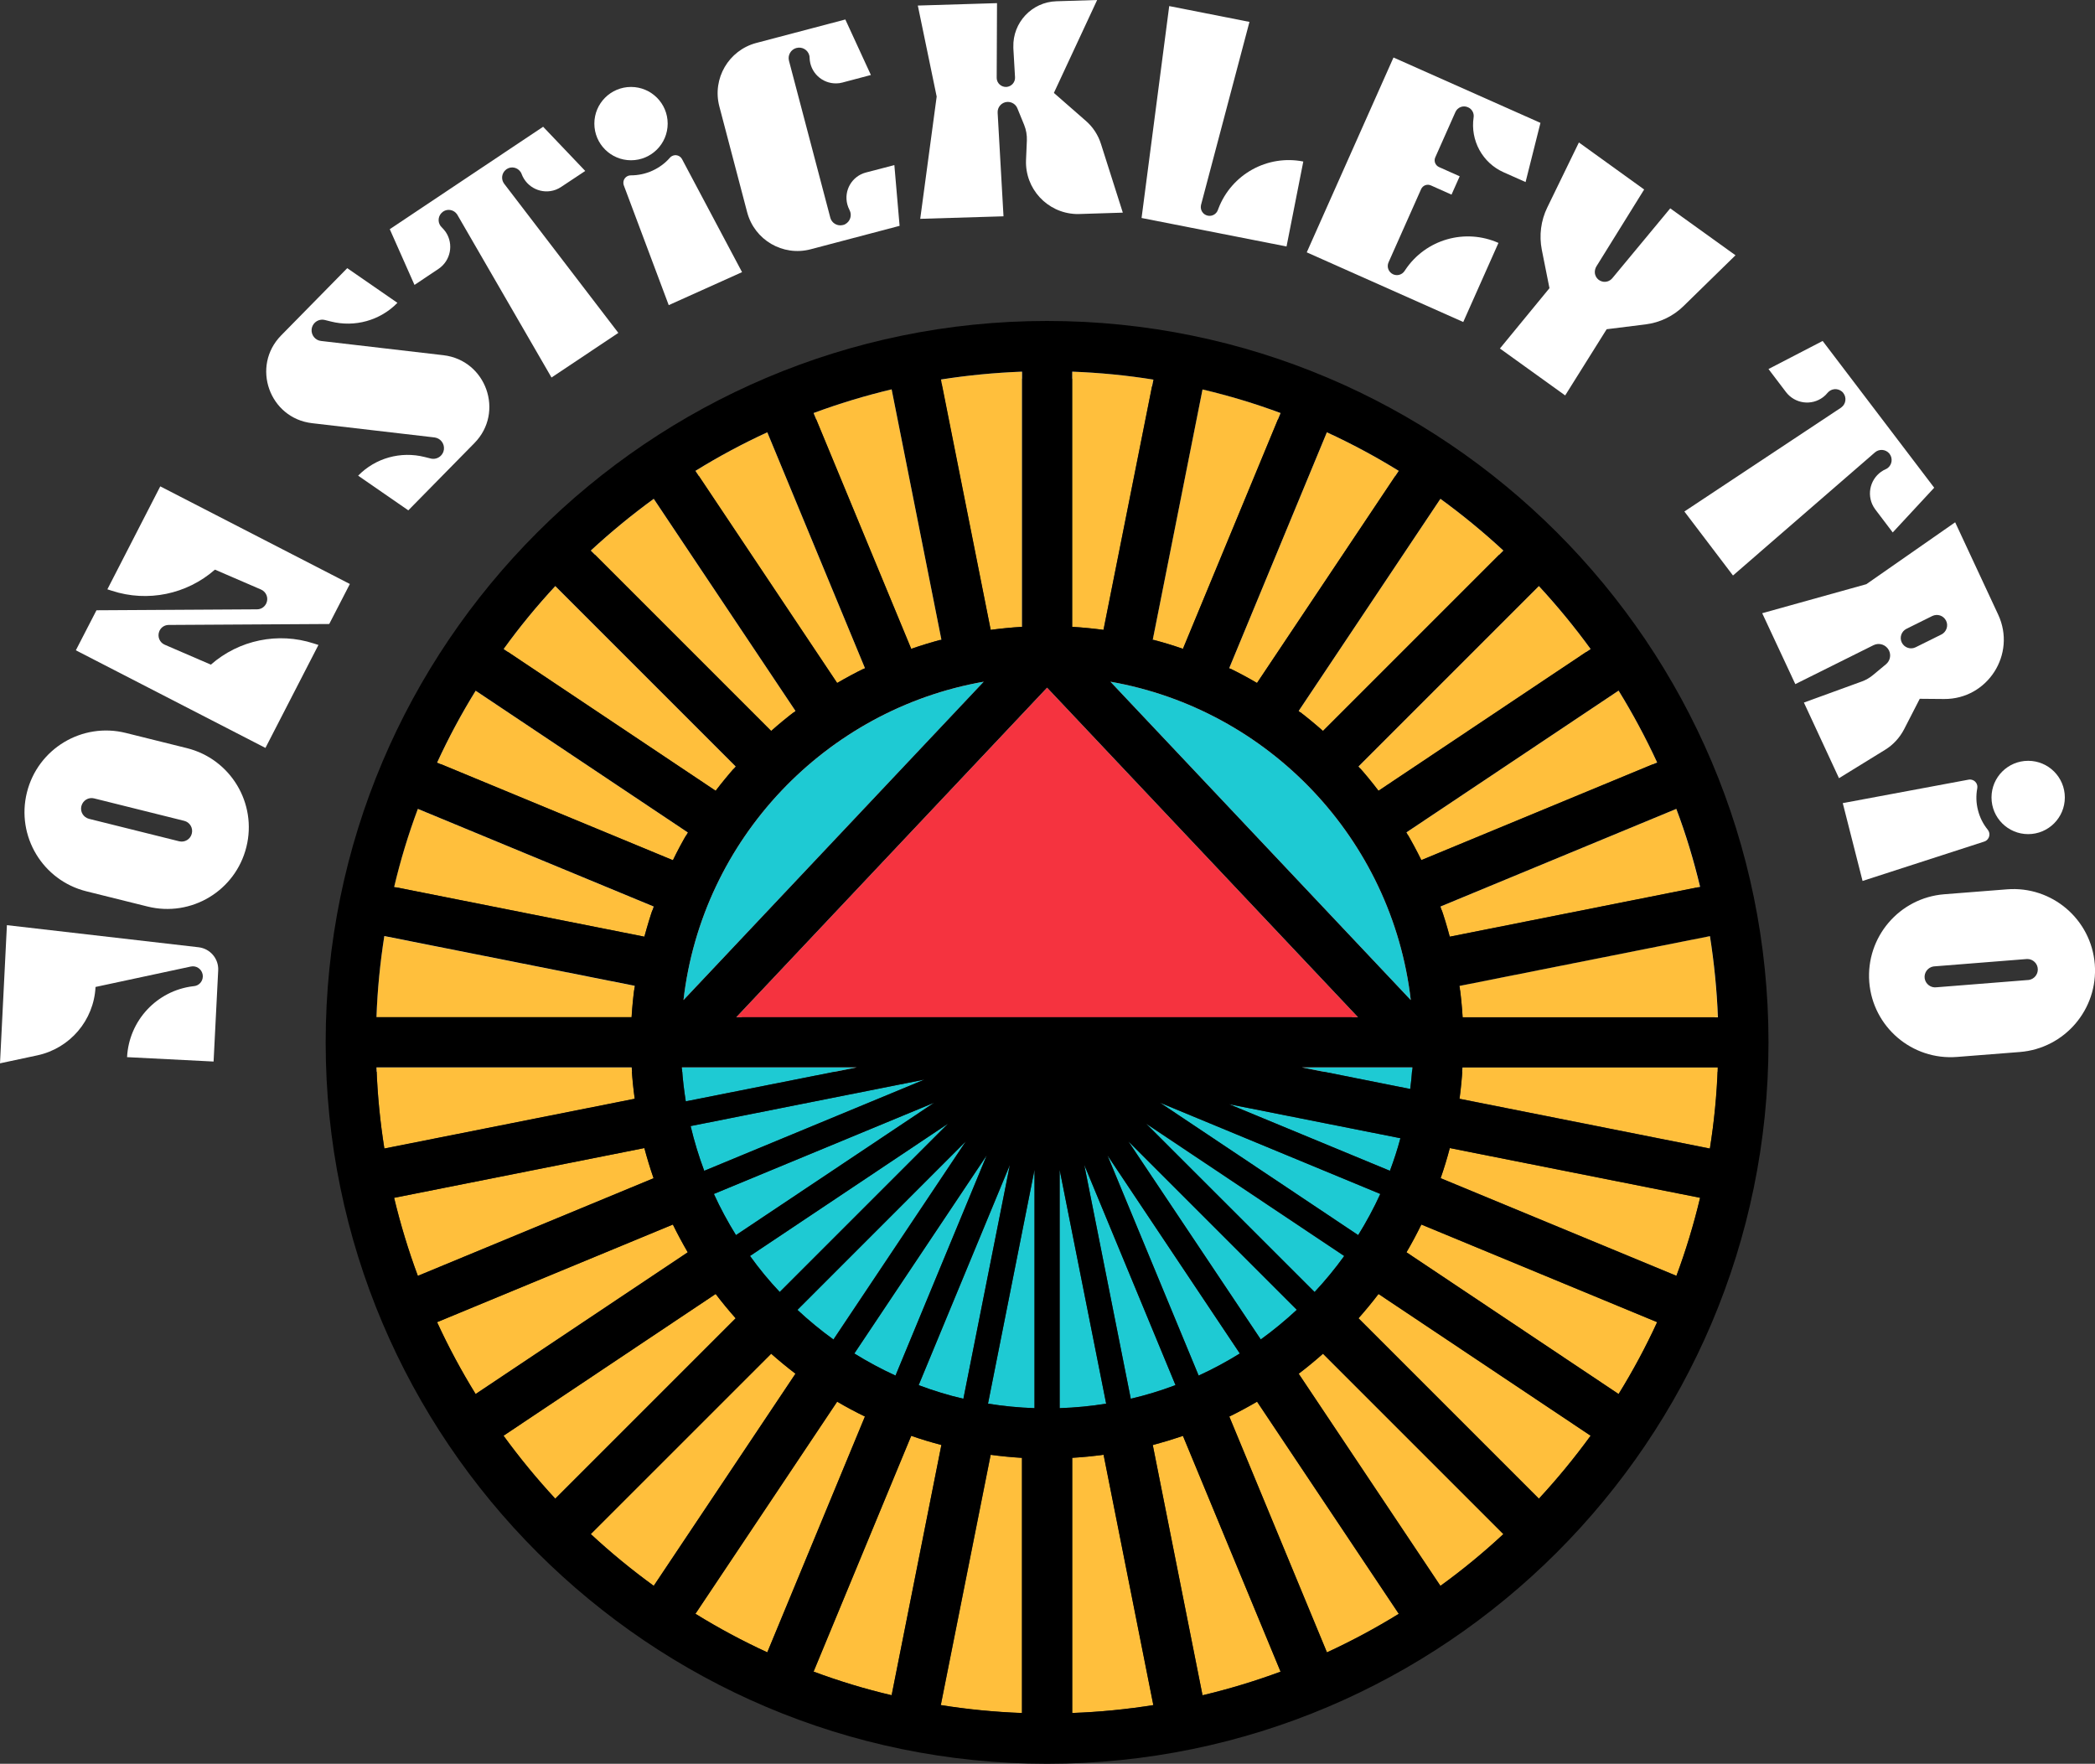 <?xml version="1.0" encoding="utf-8"?>
<!-- Generator: Adobe Illustrator 26.0.3, SVG Export Plug-In . SVG Version: 6.00 Build 0)  -->
<svg version="1.1" id="Layer_1" xmlns="http://www.w3.org/2000/svg" xmlns:xlink="http://www.w3.org/1999/xlink" x="0px" y="0px"
	 viewBox="0 0 2000 1683.8" style="enable-background:new 0 0 2000 1683.8;" xml:space="preserve">
<rect x="0" y="0" width="2000" height="1683.8" fill="#333333" stroke="none"/>
<style type="text/css">
	.st0{fill:#FFFFFF;}
	.st1{fill:#FFBF3C;}
	.st2{fill:#1ECAD3;}
	.st3{fill:#F5333F;}
</style>
<g id="Layer_2_00000017487294402869035580000016690521929132981412_">
	<g id="Layer_1-2">
		<g id="Semicircle_RGB_White">
			<path class="st0" d="M999.4,313.3c-378.2,0-685.9,307.7-685.9,685.9v23.9h1371.9v-23.9C1685.3,621,1377.6,313.3,999.4,313.3z
				 M361.6,975.4c1-25.8,3.5-51.6,7.6-77.2l238,47.3c-1.3,9.8-2.3,19.8-2.9,29.8L361.6,975.4z M401,777.2l224.2,92.9
				c-3.2,9.4-6.2,19-8.7,28.7l-238-47.3C384.5,826.2,392,801.5,401,777.2z M456,664.9l201.7,134.8c-5,8.6-9.8,17.4-14.2,26.4
				l-224.2-92.9C430.2,709.7,442.4,686.9,456,664.9z M625.3,482.4l134.8,201.7c-7.9,6-15.6,12.4-23.1,19L565.5,531.6
				C584.5,514,604.4,497.6,625.3,482.4z M733.3,419.2l92.8,224.2c-9,4.4-17.8,9.1-26.4,14.2L665,455.9
				C687,442.3,709.8,430.1,733.3,419.2z M851.5,378.4l47.3,238c-9.7,2.5-19.3,5.5-28.7,8.7l-92.9-224.2
				C801.6,391.9,826.4,384.4,851.5,378.4z M975.5,361.5v242.6c-10,0.6-20,1.6-29.8,2.9l-47.3-238C923.9,365,949.7,362.5,975.5,361.5
				L975.5,361.5z M1221.4,400.9l-92.8,224.2c-9.4-3.3-19-6.2-28.7-8.7l47.3-238C1172.4,384.4,1197.2,391.9,1221.4,400.9
				L1221.4,400.9z M1333.8,455.9L1199,657.6c-8.6-5-17.4-9.8-26.4-14.2l92.8-224.2C1289,430.1,1311.8,442.3,1333.8,455.9
				L1333.8,455.9z M1433.3,531.6l-171.5,171.5c-7.5-6.6-15.2-13-23.1-19l134.8-201.7C1394.4,497.6,1414.3,514.1,1433.3,531.6
				L1433.3,531.6z M1579.4,733.2L1355.2,826c-4.4-9-9.1-17.8-14.2-26.4l201.7-134.8C1556.3,686.9,1568.6,709.7,1579.4,733.2z
				 M1620.3,851.4l-238,47.3c-2.5-9.7-5.4-19.3-8.7-28.7l224.2-92.9C1606.8,801.5,1614.3,826.2,1620.3,851.4z M999.4,662.1
				l295.6,313.3H703.8L999.4,662.1z M1314.5,760c-6.1-7.9-12.4-15.6-19-23.1L1467,565.4c17.6,18.9,34,38.9,49.2,59.8L1314.5,760z
				 M1053.1,607.1c-9.8-1.3-19.8-2.3-29.8-2.9V361.5c25.8,1,51.6,3.5,77.1,7.5L1053.1,607.1z M531.8,565.4l171.5,171.5
				c-6.6,7.5-12.9,15.2-19,23.1L482.6,625.2C497.8,604.3,514.2,584.3,531.8,565.4z M1391.6,945.6l238-47.3
				c4.1,25.5,6.6,51.3,7.6,77.2h-242.6C1393.9,965.3,1392.9,955.4,1391.6,945.6z"/>
			<path class="st0" d="M1755.6,742.9l44-27.1c7.7-4.7,13.9-11.5,18.1-19.5l15-29.2l23.2,0.2c41.6,0.3,69.2-42.8,51.7-80.5
				l-41.1-88.2l-84.8,59.1l-99.4,27.7l31.6,67.7l74.7-37.2c5.4-2.7,12-0.4,14.7,5c0,0.1,0.1,0.1,0.1,0.2l0,0c2.1,4.5,0.9,9.8-2.9,13
				l-12.4,10.3c-3.1,2.6-6.7,4.7-10.5,6.1l-55.5,20.2L1755.6,742.9z M1820,600.3l24.6-12.2c4.9-2.4,10.7-0.5,13.2,4.4
				c0,0.1,0.1,0.2,0.1,0.2l0,0c2.3,4.8,0.2,10.6-4.5,13l-24.6,12.2c-4.8,2.4-10.7,0.5-13.2-4.4c0-0.1-0.1-0.2-0.1-0.2l0,0
				C1813.2,608.5,1815.2,602.7,1820,600.3z"/>
			<path class="st0" d="M804.8,214.8L804.8,214.8c-5.3,1.4-10.8-1.7-12.2-7.1c0,0,0,0,0-0.1L753.2,58c-1.4-5.3,1.8-10.8,7.1-12.2
				c0,0,0,0,0.1,0l0,0c5.3-1.4,10.8,1.7,12.2,7.1c0.2,0.8,0.3,1.6,0.3,2.4l0,0c0.4,13.8,11.8,24.6,25.6,24.3c1.9,0,3.8-0.3,5.7-0.8
				l27.2-7.2L807,18.6l-85,22.4c-26.4,7-42.2,34-35.3,60.5l26.6,101.2c7,26.4,34,42.2,60.5,35.3c0,0,0,0,0,0l85-22.4l-5-58
				l-27.2,7.1c-13.3,3.5-21.2,17.1-17.7,30.4c0.5,1.9,1.2,3.7,2.1,5.4l0,0c2.6,4.9,0.7,10.9-4.1,13.5
				C806.3,214.4,805.6,214.6,804.8,214.8z"/>
			<path class="st0" d="M1806.9,508.3l39.6-42.7L1740,325.5l-51.7,26.8l16.7,22c8.5,11.1,24.3,13.3,35.5,4.8c1.6-1.2,3-2.6,4.2-4.1
				l0,0c3.4-4.1,9.4-4.7,13.6-1.3c0.6,0.5,1.1,1,1.5,1.6l0,0c3.2,4.2,2.4,10.3-1.8,13.5c-0.2,0.1-0.3,0.3-0.5,0.4L1608,488.3
				l46.4,61.1l135.5-117.5c4-3.5,10.1-3.1,13.6,0.9c0.1,0.2,0.3,0.3,0.4,0.5l0,0c3.2,4.2,2.4,10.3-1.8,13.5
				c-0.6,0.5-1.2,0.8-1.9,1.1l0,0c-12.8,5.7-18.5,20.6-12.9,33.4c0.8,1.8,1.8,3.5,3,5.1L1806.9,508.3z"/>
			<path class="st0" d="M558.7,163.2l-40.2-42.2l-146.4,97.8l23.6,53.2l22.9-15.3c11.6-7.8,14.7-23.5,7-35.1
				c-1.1-1.6-2.4-3.1-3.8-4.5l0,0c-3.9-3.6-4.1-9.7-0.5-13.6c0.5-0.5,1.1-1,1.7-1.5l0,0c4.4-3,10.4-1.8,13.4,2.7
				c0.1,0.2,0.2,0.3,0.3,0.5l89.8,155.2l63.8-42.6l-109-142.4c-3.2-4.2-2.4-10.3,1.8-13.5c0.2-0.1,0.3-0.2,0.5-0.4l0,0
				c4.4-3,10.4-1.8,13.4,2.7c0.4,0.6,0.8,1.3,1,2l0,0c4.9,13.1,19.5,19.8,32.6,14.9c1.8-0.7,3.6-1.6,5.2-2.7L558.7,163.2z"/>
			<path class="st0" d="M1036.4,115.2l-30.3-26.5L1047.4,0l-38.9,1.2c-23.4,0.7-41.8,20.3-41.1,43.7c0,0.4,0,0.7,0,1.1l1.6,27.7
				c0.3,4.8-3.4,9-8.3,9.3c-0.1,0-0.1,0-0.2,0l0,0c-4.8,0.1-8.9-3.7-9-8.5c0-0.1,0-0.2,0-0.3l0.3-71.2l-75.6,2.3l18,86.9
				l-15.7,116.7l79.5-2.4l-5.6-98.9c-0.3-5.4,3.8-10,9.2-10.3c0.1,0,0.2,0,0.3,0l0,0c4-0.1,7.8,2.3,9.3,6l6.5,15.9
				c1.9,4.7,2.8,9.8,2.6,14.9l-0.8,18.7c-1.1,27.3,20.1,50.3,47.4,51.5c1.2,0,2.4,0.1,3.6,0l41.4-1.3l-20.8-65.4
				C1048.4,128.9,1043.3,121.1,1036.4,115.2z"/>
			<path class="st0" d="M1888.3,773.5c-1.8-6.9-2-14-0.7-21c0.7-3.8-1.8-7.5-5.7-8.2c-0.8-0.2-1.7-0.2-2.6,0l-120.1,22.4l18.9,74.3
				l116.2-37.6c3.7-1.2,5.7-5.2,4.6-8.9c-0.3-0.8-0.7-1.6-1.2-2.3C1893.2,786.7,1890,780.3,1888.3,773.5z"/>
			<circle class="st0" cx="1936.2" cy="761.3" r="35"/>
			<path class="st0" d="M622.7,163c-6.4,2.9-13.4,4.4-20.5,4.4c-3.9,0-7.1,3.1-7.1,7c0,0.9,0.1,1.7,0.4,2.5l42.9,114.4l70-31.5
				l-57.3-107.9c-1.8-3.4-6.1-4.8-9.6-2.9c-0.8,0.4-1.4,0.9-2,1.6C634.9,155.9,629.1,160.1,622.7,163z"/>
			<circle class="st0" cx="602.4" cy="118" r="35"/>
			<path class="st0" d="M300.4,308.2L300.4,308.2c2.6-2.6,6.3-3.6,9.8-2.7l5.6,1.4c22.8,5.8,47.1-0.9,63.6-17.8l0,0L331.5,256
				l-63.1,64.2c-28.9,29.4-11.3,79.1,29.6,83.8l116.8,13.6c5.6,0.7,9.6,5.7,9,11.4c-0.3,2.3-1.3,4.4-2.9,6l0,0
				c-2.6,2.6-6.3,3.6-9.8,2.7l-5.6-1.4c-22.9-5.8-47.1,0.9-63.6,17.8l0,0l47.9,33.1l63.1-64.2c28.9-29.4,11.3-79.1-29.6-83.9
				l-116.8-13.6c-5.6-0.6-9.6-5.7-9-11.3C297.8,311.9,298.8,309.8,300.4,308.2z"/>
			<path class="st0" d="M1153.1,205.9L1153.1,205.9c-4.6-0.9-7.5-5.3-6.6-9.9c0-0.2,0.1-0.4,0.1-0.5l46.2-174.6l-76.6-15.1
				l-26.4,202.3l138.4,27.2l16-81.1l0,0c-34.3-6.8-68.5,12.2-81,44.8l-0.6,1.6C1161.1,204.5,1157.1,206.7,1153.1,205.9z"/>
			<path class="st0" d="M1406.8,112L1406.8,112c-3.3,22,8.4,43.5,28.7,52.5l20.9,9.3l14.2-56.5l-140.3-62.4l-82.8,186l149.4,66.5
				l33.6-75.5l0,0c-31.9-14.2-69.5-3.4-88.9,25.7l-0.8,1.2c-2.4,3.5-6.9,4.8-10.8,3.1l0,0c-4.4-2-6.4-7.1-4.4-11.5l31.1-69.9
				c1.6-3.5,5.7-5.1,9.3-3.5l19.7,8.8l7.8-17.5l-19.7-8.8c-3.6-1.6-5.2-5.8-3.6-9.3c0,0,0,0,0,0l19.2-43.2c2-4.6,7.4-6.7,12-4.6l0,0
				C1405.2,104,1407.4,108,1406.8,112z"/>
			<path class="st0" d="M1656.8,243.7l-62.3-44.8l-55.3,66.7c-1.2,1.4-2.7,2.4-4.4,3l0,0c-5,1.6-10.4-1.2-11.9-6.2
				c-0.3-0.9-0.4-1.8-0.4-2.7l0,0c0-1.8,0.5-3.6,1.4-5.2l45.7-73.6l-62.3-44.9l-30.2,62.1c-6.1,12.5-7.9,26.7-5.2,40.4l7.3,36.6
				l-47.3,57.6l62.3,44.8l39.6-63.2l37-4.6c13.8-1.7,26.7-7.9,36.6-17.7L1656.8,243.7z"/>
			<path class="st0" d="M0,1015.1l35.6-7.6c31.2-6.7,54-33.4,55.6-65.3l0,0l91-19.5c5.1-1.1,10.1,2.2,11.2,7.3
				c0.2,0.8,0.2,1.6,0.2,2.5l0,0c-0.2,4.6-3.7,8.4-8.3,8.9l-0.9,0.1c-34.7,4.2-61.3,32.8-63.1,67.7l0,0l82.6,4.2l4.4-87
				c0.6-11.1-7.6-20.8-18.7-22.1l-183-21.1L0,1015.1z"/>
			<path class="st0" d="M1999.8,920.5L1999.8,920.5c-3.4-42.9-40.9-74.9-83.8-71.5l-59.9,4.7c-42.9,3.4-74.9,40.9-71.6,83.8l0,0
				c3.4,42.9,40.9,74.9,83.8,71.5l59.9-4.7C1971.1,1000.9,2003.1,963.4,1999.8,920.5z M1848.8,942.5c-5.5,0.8-10.6-3.1-11.4-8.5
				c-0.8-5.5,3.1-10.6,8.5-11.4c0.4-0.1,0.8-0.1,1.2-0.1l88.2-7c5.6,0,10.1,4.5,10.1,10c0,5-3.6,9.2-8.5,10L1848.8,942.5z"/>
			<path class="st0" d="M25.7,756.5L25.7,756.5c-10.4,41.7,15,84,56.8,94.4l58.3,14.5c41.8,10.4,84-15,94.4-56.8l0,0
				c10.4-41.7-15-84-56.8-94.4l-58.3-14.5C78.4,689.3,36.1,714.7,25.7,756.5z M175.8,783.6c5.4,1.3,8.7,6.8,7.3,12.2
				c-1.3,5.4-6.8,8.7-12.2,7.3l-85.9-21.4c-5.4-1.4-8.7-6.8-7.3-12.2c1.4-5.4,6.8-8.7,12.2-7.3l0,0L175.8,783.6z"/>
			<path class="st0" d="M102.5,562.6l4.4,1.4c34,11.1,71.4,3.4,98.3-20.2l0,0l44,19c5,2.2,7.3,8,5.1,13c-0.1,0.2-0.2,0.4-0.3,0.6
				l0,0c-1.7,3.3-5,5.3-8.7,5.3l-153.2,0.9l-19.7,38.2l181,93.2l50.6-98.3l-4.4-1.4c-34-11.1-71.4-3.4-98.3,20.2l0,0l-44-19
				c-5-2.1-7.3-7.9-5.2-12.9c0.1-0.2,0.2-0.5,0.3-0.7l0,0c1.7-3.3,5-5.3,8.7-5.3l153.2-0.9l19.7-38.2l-181-93.2L102.5,562.6z"/>
		</g>
	</g>
</g>
<g id="Layer_1_00000178163250893868577990000012247404157990058139_">
	<g id="Icon_x5F_D_x5F_CMYK_00000145023230026956589920000017843838338877761967_">
		<g>
			<path class="st1" d="M736.2,1292.4L564,1464.5c19,17.6,39.1,34.1,60.1,49.4l135.3-202.5C751.4,1305.4,743.7,1299,736.2,1292.4z"
				/>
			<path class="st1" d="M869.9,1370.7l-93.2,225.1c24.2,9,49,16.6,74.5,22.6l47.5-238.9C889,1376.9,879.4,1374,869.9,1370.7z"/>
			<path class="st1" d="M799.2,1338.1l-135.3,202.5c22,13.6,44.9,25.9,68.6,36.8l93.2-225.1C816.7,1347.9,807.8,1343.2,799.2,1338.1
				z"/>
			<path class="st1" d="M683.2,1235.3l-202.5,135.3c15.3,21,31.8,41.1,49.4,60.1l172.2-172.2C695.7,1251,689.3,1243.3,683.2,1235.3z
				"/>
			<path class="st1" d="M602.9,1019h-11.2H359.4c1,26.2,3.5,52.1,7.6,77.5l239-47.5C604.5,1039.1,603.5,1029.1,602.9,1019z"/>
			<path class="st1" d="M642.3,1169l-225.1,93.2c10.9,23.7,23.2,46.5,36.8,68.6l202.5-135.3C651.5,1186.9,646.7,1178,642.3,1169z"/>
			<path class="st1" d="M615.2,1096l-238.9,47.5c6.1,25.4,13.6,50.3,22.6,74.5l225.1-93.2C620.7,1115.3,617.8,1105.7,615.2,1096z"/>
			<path class="st1" d="M605.9,941.2l-239-47.5c-4.1,25.4-6.6,51.2-7.6,77.5h243.6C603.5,961,604.5,951,605.9,941.2z"/>
			<path class="st1" d="M1296.9,1258.5l172.2,172.2c17.6-19,34.1-39.1,49.4-60.1L1316,1235.3
				C1309.9,1243.3,1303.6,1251,1296.9,1258.5z"/>
			<path class="st1" d="M1342.7,1195.5l202.5,135.3c13.6-22,25.9-44.9,36.8-68.6l-225.1-93.2
				C1352.5,1178,1347.7,1186.9,1342.7,1195.5z"/>
			<path class="st1" d="M1375.3,1124.7l225.1,93.2c9-24.2,16.6-49,22.6-74.5L1384,1096C1381.5,1105.7,1378.6,1115.3,1375.3,1124.7z"
				/>
			<path class="st1" d="M1396.3,1019c-0.6,10.1-1.6,20.1-2.9,29.9l239,47.5c4-25.4,6.6-51.2,7.6-77.5h-232.4H1396.3z"/>
			<path class="st1" d="M1023.6,1391.7v243.6c26.3-1,52.1-3.5,77.5-7.6l-47.5-239C1043.6,1390.2,1033.7,1391.1,1023.6,1391.7z"/>
			<path class="st1" d="M898.2,1627.8c25.4,4.1,51.2,6.6,77.5,7.6v-243.6c-10.1-0.6-20.1-1.6-29.9-2.9L898.2,1627.8z"/>
			<path class="st1" d="M1173.5,1352.4l93.2,225.1c23.7-10.9,46.6-23.2,68.6-36.8L1200,1338.1
				C1191.4,1343.2,1182.6,1347.9,1173.5,1352.4z"/>
			<path class="st1" d="M1100.5,1379.5l47.5,238.9c25.4-6.1,50.3-13.6,74.5-22.6l-93.2-225.1
				C1119.9,1374,1110.3,1376.9,1100.5,1379.5z"/>
			<path class="st1" d="M623.9,865.4l-225.1-93.2c-9,24.2-16.6,49-22.6,74.5l238.9,47.5C617.8,884.4,620.7,874.8,623.9,865.4z"/>
			<path class="st1" d="M1200,652l135.3-202.5c-22-13.6-44.9-25.9-68.6-36.8l-93.2,225.1C1182.6,642.2,1191.4,646.9,1200,652z"/>
			<path class="st1" d="M1316,754.9l202.5-135.3c-15.3-21-31.8-41.1-49.4-60.1l-172.2,172.2C1303.6,739.1,1309.9,746.9,1316,754.9z"
				/>
			<path class="st1" d="M1129.3,619.4l93.2-225.1c-24.2-9-49-16.6-74.5-22.6l-47.5,238.9C1110.3,613.2,1119.9,616.1,1129.3,619.4z"
				/>
			<path class="st1" d="M1356.9,821.1l225.1-93.2c-10.9-23.7-23.2-46.5-36.8-68.6l-202.5,135.3
				C1347.7,803.3,1352.5,812.1,1356.9,821.1z"/>
			<path class="st1" d="M1396.3,971.1h243.6c-1-26.2-3.5-52.1-7.6-77.5l-239,47.5C1394.7,951,1395.7,961,1396.3,971.1z"/>
			<path class="st1" d="M1384,894.2l238.9-47.5c-6.1-25.4-13.6-50.3-22.6-74.5l-225.1,93.2C1378.6,874.8,1381.5,884.4,1384,894.2z"
				/>
			<path class="st1" d="M1263,697.8l172.2-172.2c-19-17.6-39.1-34.1-60.1-49.4l-135.3,202.5C1247.8,684.8,1255.5,691.1,1263,697.8z"
				/>
			<path class="st1" d="M702.3,731.7L530.1,559.5c-17.6,19-34.1,39.1-49.4,60.1l202.5,135.3C689.3,746.9,695.7,739.1,702.3,731.7z"
				/>
			<path class="st1" d="M656.6,794.7L454.1,659.4c-13.6,22-25.9,44.9-36.8,68.6l225.1,93.2C646.7,812.1,651.5,803.3,656.6,794.7z"/>
			<path class="st1" d="M759.4,678.7L624.1,476.2c-21,15.3-41.1,31.8-60.1,49.4l172.2,172.2C743.7,691.1,751.4,684.8,759.4,678.7z"
				/>
			<path class="st1" d="M945.7,601.3c9.9-1.3,19.8-2.3,29.9-2.9V354.8c-26.2,1-52.1,3.5-77.5,7.6L945.7,601.3z"/>
			<path class="st1" d="M1101,362.4c-25.4-4.1-51.2-6.6-77.5-7.6v243.6c10.1,0.6,20.1,1.6,29.9,2.9L1101,362.4z"/>
			<path class="st1" d="M898.7,610.6l-47.5-238.9c-25.4,6.1-50.3,13.6-74.5,22.6l93.2,225.1C879.4,616.1,889,613.2,898.7,610.6z"/>
			<path class="st1" d="M825.7,637.8l-93.2-225.1c-23.7,10.9-46.5,23.2-68.6,36.8L799.2,652C807.8,646.9,816.7,642.2,825.7,637.8z"
				/>
			<path class="st1" d="M1239.8,1311.5l135.3,202.5c21-15.3,41.1-31.8,60.1-49.4L1263,1292.4
				C1255.5,1299,1247.8,1305.4,1239.8,1311.5z"/>
		</g>
		<g>
			<path class="st2" d="M815.6,1292.1c12.6,7.8,25.7,14.9,39.3,21.1l87.1-210.3L815.6,1292.1z"/>
			<path class="st2" d="M681.5,1139.8c6.2,13.6,13.3,26.7,21.1,39.3l189.2-126.4L681.5,1139.8z"/>
			<path class="st2" d="M716,1199c8.7,12.1,18.2,23.6,28.3,34.4l160.8-160.8L716,1199z"/>
			<path class="st2" d="M761.2,1250.4c10.9,10.1,22.4,19.6,34.4,28.3l126.4-189.2L761.2,1250.4z"/>
			<path class="st2" d="M987.6,1344.3v-227.6L943.2,1340C957.8,1342.4,972.6,1343.8,987.6,1344.3z"/>
			<path class="st2" d="M877,1322.4c13.8,5.2,28.1,9.6,42.7,13l44.4-223.3L877,1322.4z"/>
			<path class="st2" d="M1060.1,650.8l286.7,303.9C1329,801,1211.1,677.3,1060.1,650.8z"/>
			<path class="st2" d="M652.5,954.7l286.7-303.9C788.2,677.3,670.2,801,652.5,954.7z"/>
			<path class="st2" d="M1242.9,1019l103.4,20.6c0.9-6.8,1.5-13.7,2-20.6H1242.9z"/>
			<path class="st2" d="M651,1019c0.7,11,2,21.8,3.7,32.4l163.1-32.4H651z"/>
			<path class="st2" d="M1011.6,1344.3c15.1-0.5,29.9-2,44.4-4.3l-44.4-223.3V1344.3z"/>
			<path class="st2" d="M659.3,1075c3.4,14.6,7.8,28.9,13,42.7l210.3-87.1L659.3,1075z"/>
			<path class="st2" d="M1326.9,1117.7c3.8-10.1,7.2-20.5,10-31.1l-163.6-32.5L1326.9,1117.7z"/>
			<path class="st2" d="M1079.5,1335.3c14.6-3.4,28.9-7.8,42.7-13l-87.1-210.3L1079.5,1335.3z"/>
			<path class="st2" d="M1203.6,1278.7c12.1-8.7,23.6-18.2,34.4-28.3l-160.8-160.8L1203.6,1278.7z"/>
			<path class="st2" d="M1254.9,1233.5c10.1-10.9,19.6-22.4,28.3-34.4l-189.2-126.4L1254.9,1233.5z"/>
			<path class="st2" d="M1296.6,1179.1c7.8-12.6,14.9-25.7,21.1-39.3l-210.3-87.1L1296.6,1179.1z"/>
			<path class="st2" d="M1144.3,1313.2c13.6-6.2,26.7-13.3,39.3-21.1l-126.4-189.2L1144.3,1313.2z"/>
		</g>
		<polygon class="st3" points="999.6,656.5 702.9,971.1 1296.4,971.1 		"/>
		<path d="M999.6,306.4c-379.7,0-688.7,308.9-688.7,688.7s308.9,688.7,688.7,688.7s688.7-308.9,688.7-688.7
			S1379.4,306.4,999.6,306.4z M1632.3,1096.5l-239-47.5c1.3-9.9,2.3-19.8,2.9-29.9h11.2h232.4
			C1638.9,1045.3,1636.4,1071.1,1632.3,1096.5z M1600.4,1218l-225.1-93.2c3.3-9.4,6.2-19,8.8-28.8l238.9,47.5
			C1616.9,1168.9,1609.4,1193.8,1600.4,1218z M1545.2,1330.8l-202.5-135.3c5.1-8.6,9.8-17.5,14.2-26.5l225.1,93.2
			C1571.1,1285.9,1558.8,1308.8,1545.2,1330.8z M1375.1,1513.9l-135.3-202.5c8-6.1,15.7-12.4,23.2-19.1l172.2,172.2
			C1416.2,1482.2,1396.2,1498.7,1375.1,1513.9z M1266.8,1577.4l-93.2-225.1c9-4.4,17.9-9.2,26.5-14.2l135.3,202.5
			C1313.3,1554.2,1290.4,1566.5,1266.8,1577.4z M1148,1618.4l-47.5-238.9c9.7-2.6,19.3-5.5,28.8-8.7l93.2,225.1
			C1198.3,1604.8,1173.5,1612.4,1148,1618.4z M1023.6,1635.3v-243.6c10.1-0.6,20.1-1.6,29.9-2.9l47.5,239
			C1075.7,1631.8,1049.8,1634.4,1023.6,1635.3z M776.7,1595.8l93.2-225.1c9.4,3.3,19,6.2,28.8,8.7l-47.5,238.9
			C825.7,1612.4,800.9,1604.8,776.7,1595.8z M663.9,1540.6l135.3-202.5c8.6,5.1,17.5,9.8,26.5,14.2l-93.2,225.1
			C708.8,1566.5,685.9,1554.2,663.9,1540.6z M564,1464.5l172.2-172.2c7.5,6.6,15.2,13,23.2,19.1l-135.3,202.5
			C603.1,1498.7,583,1482.2,564,1464.5z M417.3,1262.2l225.1-93.2c4.4,9,9.2,17.9,14.2,26.5l-202.5,135.3
			C440.5,1308.8,428.2,1285.9,417.3,1262.2z M376.2,1143.5l238.9-47.5c2.6,9.7,5.5,19.3,8.8,28.8L398.9,1218
			C389.9,1193.8,382.3,1168.9,376.2,1143.5z M366.9,893.6l239,47.5c-1.3,9.9-2.3,19.8-2.9,29.9H359.4
			C360.3,944.9,362.9,919,366.9,893.6z M398.9,772.2l225.1,93.2c-3.3,9.4-6.2,19-8.8,28.8l-238.9-47.5
			C382.3,821.2,389.9,796.3,398.9,772.2z M454.1,659.4l202.5,135.3c-5.1,8.6-9.8,17.5-14.2,26.5l-225.1-93.2
			C428.2,704.3,440.5,681.4,454.1,659.4z M624.1,476.2l135.3,202.5c-8,6.1-15.7,12.4-23.2,19.1L564,525.6
			C583,508,603.1,491.5,624.1,476.2z M732.5,412.7l93.2,225.1c-9,4.4-17.9,9.2-26.5,14.2L663.9,449.5
			C685.9,435.9,708.8,423.6,732.5,412.7z M851.2,371.7l47.5,238.9c-9.7,2.6-19.3,5.5-28.8,8.8l-93.2-225.1
			C800.9,385.3,825.7,377.8,851.2,371.7z M975.7,354.8v243.6c-10.1,0.6-20.1,1.6-29.9,2.9l-47.5-239
			C923.6,358.3,949.4,355.8,975.7,354.8z M1222.5,394.3l-93.2,225.1c-9.4-3.3-19-6.2-28.8-8.7l47.5-238.9
			C1173.5,377.8,1198.3,385.3,1222.5,394.3z M1335.3,449.5L1200,652c-8.6-5.1-17.5-9.8-26.5-14.2l93.2-225.1
			C1290.4,423.6,1313.3,435.9,1335.3,449.5z M1435.2,525.6L1263,697.8c-7.5-6.6-15.2-13-23.2-19.1l135.3-202.5
			C1396.1,491.5,1416.2,508,1435.2,525.6z M1582,727.9l-225.1,93.2c-4.4-9-9.2-17.9-14.2-26.5l202.5-135.3
			C1558.8,681.4,1571.1,704.3,1582,727.9z M1623,846.6L1384,894.2c-2.6-9.7-5.5-19.3-8.8-28.8l225.1-93.2
			C1609.4,796.3,1616.9,821.2,1623,846.6z M1346.8,954.7l-286.7-303.9C1211.1,677.3,1329,801,1346.8,954.7z M1346.3,1039.6
			l-103.4-20.6h105.4C1347.8,1025.9,1347.2,1032.8,1346.3,1039.6z M1326.9,1117.7l-153.6-63.6l163.6,32.5
			C1334.1,1097.2,1330.7,1107.5,1326.9,1117.7z M659.3,1075l223.3-44.4l-210.3,87.1C667.1,1103.8,662.8,1089.6,659.3,1075z
			 M651,1019h166.8l-163.1,32.4C653,1040.8,651.7,1030,651,1019z M1296.4,971.1H702.9l296.7-314.6L1296.4,971.1z M891.8,1052.7
			l-189.2,126.4c-7.8-12.6-14.9-25.7-21.1-39.3L891.8,1052.7z M1317.7,1139.8c-6.2,13.6-13.3,26.7-21.1,39.3l-189.2-126.4
			L1317.7,1139.8z M652.5,954.7C670.2,801,788.2,677.3,939.1,650.8L652.5,954.7z M716,1199l189.2-126.4l-160.8,160.8
			C734.1,1222.6,724.7,1211.1,716,1199z M922.1,1089.6l-126.4,189.2c-12.1-8.7-23.6-18.2-34.4-28.3L922.1,1089.6z M942,1102.9
			l-87.1,210.3c-13.6-6.2-26.7-13.3-39.3-21.1L942,1102.9z M964.1,1112l-44.4,223.3c-14.6-3.4-28.9-7.8-42.7-13L964.1,1112z
			 M987.6,1116.7v227.6c-15.1-0.5-29.9-2-44.4-4.3L987.6,1116.7z M1011.6,1116.7L1056,1340c-14.5,2.4-29.4,3.8-44.4,4.3V1116.7z
			 M1035.1,1112l87.1,210.3c-13.8,5.2-28.1,9.6-42.7,13L1035.1,1112z M1057.2,1102.9l126.4,189.2c-12.6,7.8-25.7,14.9-39.3,21.1
			L1057.2,1102.9z M1077.2,1089.6l160.8,160.8c-10.9,10.1-22.4,19.6-34.4,28.3L1077.2,1089.6z M1094.1,1072.6l189.2,126.4
			c-8.7,12.1-18.2,23.6-28.3,34.4L1094.1,1072.6z M1316,754.9c-6.1-8-12.4-15.7-19.1-23.2l172.2-172.2c17.6,19,34.1,39.1,49.4,60.1
			L1316,754.9z M1053.5,601.3c-9.9-1.3-19.9-2.3-29.9-2.9V354.8c26.3,1,52.1,3.5,77.5,7.6L1053.5,601.3z M530.1,559.5l172.2,172.2
			c-6.6,7.5-13,15.2-19.1,23.2L480.8,619.6C496,598.5,512.5,578.5,530.1,559.5z M359.4,1019h232.4h11.2c0.6,10.1,1.6,20.1,2.9,29.9
			l-239,47.5C362.9,1071.1,360.3,1045.3,359.4,1019z M683.2,1235.3c6.1,8,12.4,15.7,19.1,23.2l-172.2,172.2
			c-17.6-19-34.1-39.1-49.4-60.1L683.2,1235.3z M945.7,1388.8c9.9,1.3,19.8,2.3,29.9,2.9v243.6c-26.2-1-52.1-3.5-77.5-7.6
			L945.7,1388.8z M1469.1,1430.7l-172.2-172.2c6.6-7.5,13-15.2,19.1-23.2l202.5,135.3C1503.2,1391.6,1486.7,1411.7,1469.1,1430.7z
			 M1396.3,971.1c-0.6-10.1-1.6-20.1-2.9-29.9l239-47.5c4,25.4,6.6,51.2,7.6,77.5H1396.3z"/>
	</g>
</g>
</svg>
